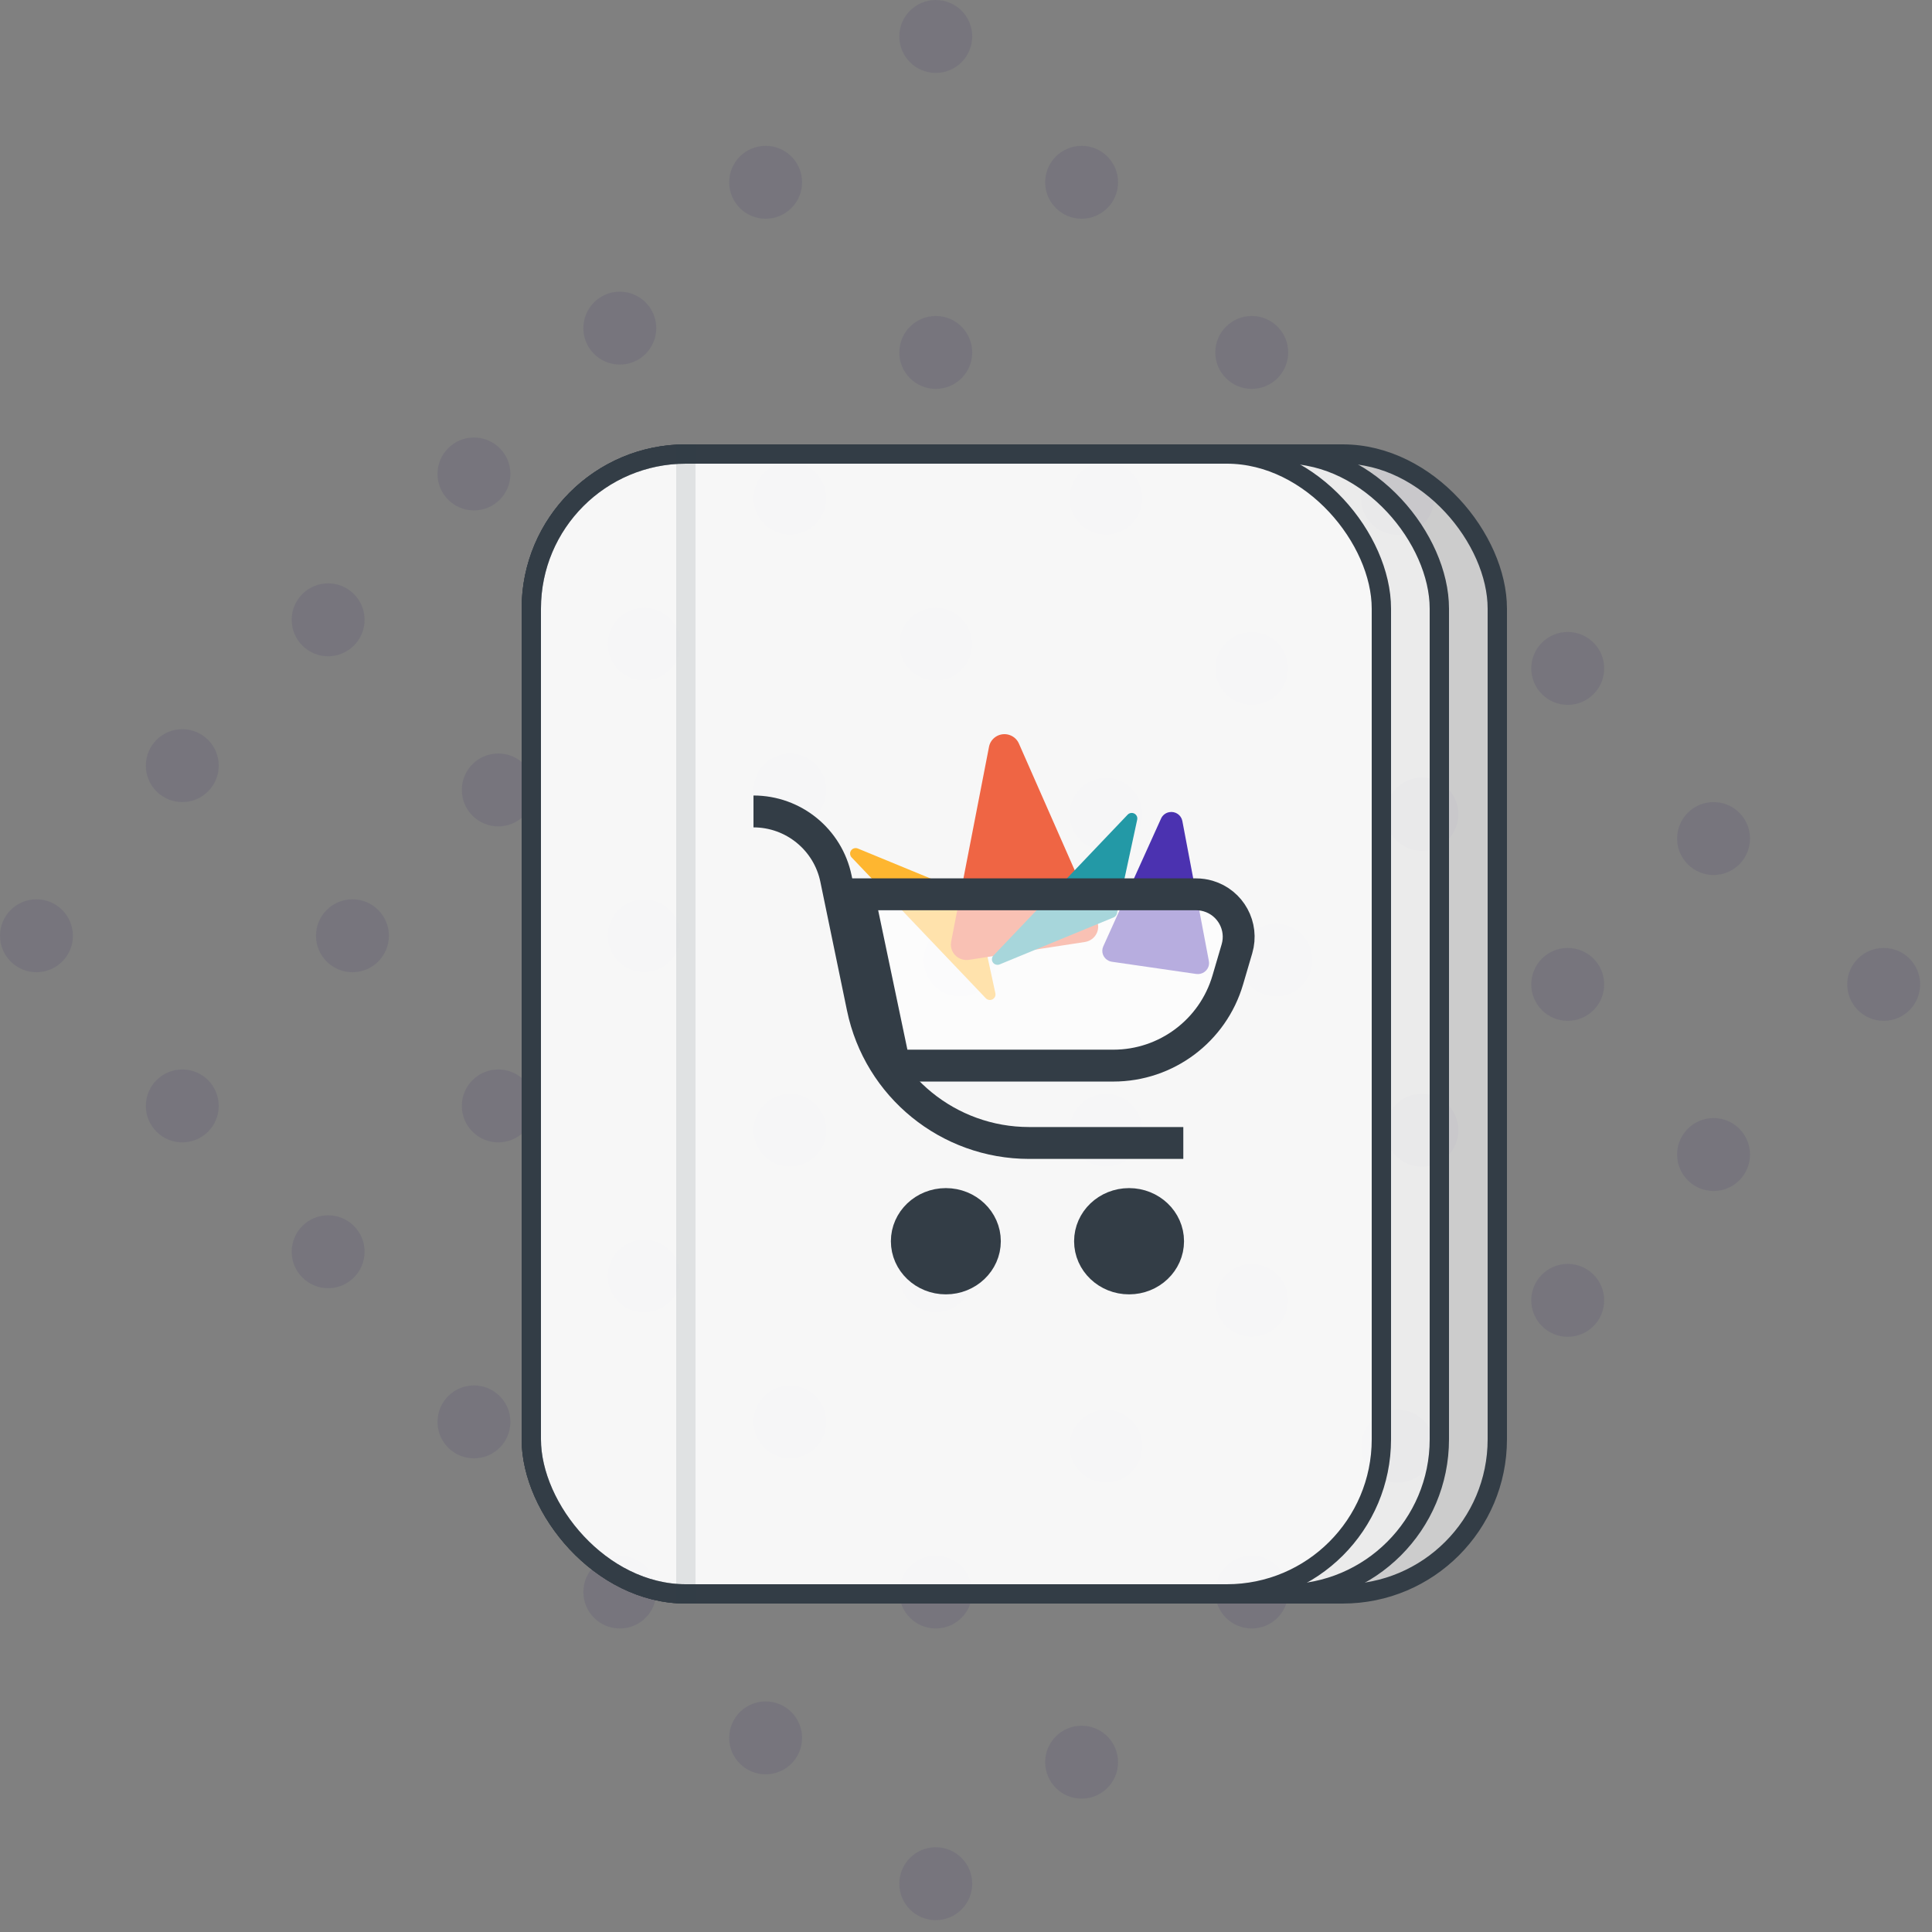 <?xml version="1.0" encoding="UTF-8"?>
<svg width="100px" height="100px" viewBox="0 0 100 100" version="1.1" xmlns="http://www.w3.org/2000/svg" xmlns:xlink="http://www.w3.org/1999/xlink">
    <rect x="0" y="0" width="100" height="100" fill="#808080" stroke="none"/>
    <!-- Generator: Sketch 57.1 (83088) - https://sketch.com -->
    <title>icon-reduce-abandonment 2 copy 2</title>
    <desc>Created with Sketch.</desc>
    <g id="Icons" stroke="none" stroke-width="1" fill="none" fill-rule="evenodd">
        <g id="Cart-Abandonment-Guide" transform="translate(-9, -6)">
            <g id="icon-reduce-abandonment-2-copy-2" transform="translate(-11, 6)">
                <g id="icon-reduce-abandonment-copy-2">
                    <g id="dotted-bg-icon">
                        <rect id="Rectangle" fill="#FFFFFF" opacity="0" x="0" y="0" width="140" height="100"></rect>
                        <g id="Group-5-Copy-8" opacity="0.101" stroke-width="1" transform="translate(20, 0)" fill="#281967">
                            <circle id="Oval-Copy" transform="translate(48.435, 1.887) rotate(-630) translate(-48.435, -1.887) " cx="48.435" cy="1.887" r="1.887"></circle>
                            <circle id="Oval-Copy-30" transform="translate(48.435, 97.5) rotate(-630) translate(-48.435, -97.5) " cx="48.435" cy="97.5" r="1.887"></circle>
                            <circle id="Oval-Copy-4" transform="translate(39.629, 9.435) rotate(-630) translate(-39.629, -9.435) " cx="39.629" cy="9.435" r="1.887"></circle>
                            <circle id="Oval-Copy-28" transform="translate(39.629, 89.952) rotate(-630) translate(-39.629, -89.952) " cx="39.629" cy="89.952" r="1.887"></circle>
                            <circle id="Oval-Copy-5" transform="translate(32.081, 16.984) rotate(-630) translate(-32.081, -16.984) " cx="32.081" cy="16.984" r="1.887"></circle>
                            <circle id="Oval-Copy-25" transform="translate(32.081, 82.403) rotate(-630) translate(-32.081, -82.403) " cx="32.081" cy="82.403" r="1.887"></circle>
                            <circle id="Oval-Copy-6" transform="translate(24.532, 24.532) rotate(-630) translate(-24.532, -24.532) " cx="24.532" cy="24.532" r="1.887"></circle>
                            <circle id="Oval-Copy-21" transform="translate(24.532, 73.597) rotate(-630) translate(-24.532, -73.597) " cx="24.532" cy="73.597" r="1.887"></circle>
                            <circle id="Oval-Copy-7" transform="translate(16.984, 32.081) rotate(-630) translate(-16.984, -32.081) " cx="16.984" cy="32.081" r="1.887"></circle>
                            <circle id="Oval-Copy-16" transform="translate(16.984, 64.79) rotate(-630) translate(-16.984, -64.79) " cx="16.984" cy="64.79" r="1.887"></circle>
                            <circle id="Oval-Copy-8" transform="translate(9.435, 39.629) rotate(-630) translate(-9.435, -39.629) " cx="9.435" cy="39.629" r="1.887"></circle>
                            <circle id="Oval-Copy-10" transform="translate(9.435, 57.242) rotate(-630) translate(-9.435, -57.242) " cx="9.435" cy="57.242" r="1.887"></circle>
                            <circle id="Oval-Copy-9" transform="translate(1.887, 48.435) rotate(-630) translate(-1.887, -48.435) " cx="1.887" cy="48.435" r="1.887"></circle>
                            <circle id="Oval-Copy" transform="translate(55.984, 9.435) rotate(-630) translate(-55.984, -9.435) " cx="55.984" cy="9.435" r="1.887"></circle>
                            <circle id="Oval-Copy-29" transform="translate(55.984, 91.21) rotate(-630) translate(-55.984, -91.21) " cx="55.984" cy="91.21" r="1.887"></circle>
                            <circle id="Oval-Copy-4" transform="translate(48.435, 18.242) rotate(-630) translate(-48.435, -18.242) " cx="48.435" cy="18.242" r="1.887"></circle>
                            <circle id="Oval-Copy-26" transform="translate(48.435, 82.403) rotate(-630) translate(-48.435, -82.403) " cx="48.435" cy="82.403" r="1.887"></circle>
                            <circle id="Oval-Copy-5" transform="translate(40.887, 25.79) rotate(-630) translate(-40.887, -25.79) " cx="40.887" cy="25.79" r="1.887"></circle>
                            <circle id="Oval-Copy-22" transform="translate(40.887, 73.597) rotate(-630) translate(-40.887, -73.597) " cx="40.887" cy="73.597" r="1.887"></circle>
                            <circle id="Oval-Copy-6" transform="translate(33.339, 33.339) rotate(-630) translate(-33.339, -33.339) " cx="33.339" cy="33.339" r="1.887"></circle>
                            <circle id="Oval-Copy-17" transform="translate(33.339, 66.048) rotate(-630) translate(-33.339, -66.048) " cx="33.339" cy="66.048" r="1.887"></circle>
                            <circle id="Oval-Copy-7" transform="translate(25.79, 40.887) rotate(-630) translate(-25.79, -40.887) " cx="25.79" cy="40.887" r="1.887"></circle>
                            <circle id="Oval-Copy-11" transform="translate(25.79, 57.242) rotate(-630) translate(-25.79, -57.242) " cx="25.79" cy="57.242" r="1.887"></circle>
                            <circle id="Oval-Copy-8" transform="translate(18.242, 48.435) rotate(-630) translate(-18.242, -48.435) " cx="18.242" cy="48.435" r="1.887"></circle>
                            <circle id="Oval-Copy" transform="translate(64.79, 18.242) rotate(-630) translate(-64.79, -18.242) " cx="64.79" cy="18.242" r="1.887"></circle>
                            <circle id="Oval-Copy-27" transform="translate(64.79, 82.403) rotate(-630) translate(-64.79, -82.403) " cx="64.79" cy="82.403" r="1.887"></circle>
                            <circle id="Oval-Copy-4" transform="translate(57.242, 25.79) rotate(-630) translate(-57.242, -25.79) " cx="57.242" cy="25.79" r="1.887"></circle>
                            <circle id="Oval-Copy-23" transform="translate(57.242, 74.855) rotate(-630) translate(-57.242, -74.855) " cx="57.242" cy="74.855" r="1.887"></circle>
                            <circle id="Oval-Copy-5" transform="translate(48.435, 33.339) rotate(-630) translate(-48.435, -33.339) " cx="48.435" cy="33.339" r="1.887"></circle>
                            <circle id="Oval-Copy-18" transform="translate(48.435, 66.048) rotate(-630) translate(-48.435, -66.048) " cx="48.435" cy="66.048" r="1.887"></circle>
                            <circle id="Oval-Copy-6" transform="translate(40.887, 40.887) rotate(-630) translate(-40.887, -40.887) " cx="40.887" cy="40.887" r="1.887"></circle>
                            <circle id="Oval-Copy-12" transform="translate(40.887, 58.5) rotate(-630) translate(-40.887, -58.5) " cx="40.887" cy="58.5" r="1.887"></circle>
                            <circle id="Oval-Copy-7" transform="translate(33.339, 48.435) rotate(-630) translate(-33.339, -48.435) " cx="33.339" cy="48.435" r="1.887"></circle>
                            <circle id="Oval-Copy" transform="translate(72.339, 25.79) rotate(-630) translate(-72.339, -25.79) " cx="72.339" cy="25.79" r="1.887"></circle>
                            <circle id="Oval-Copy-24" transform="translate(72.339, 74.855) rotate(-630) translate(-72.339, -74.855) " cx="72.339" cy="74.855" r="1.887"></circle>
                            <circle id="Oval-Copy-4" transform="translate(64.79, 34.597) rotate(-630) translate(-64.79, -34.597) " cx="64.79" cy="34.597" r="1.887"></circle>
                            <circle id="Oval-Copy-19" transform="translate(64.79, 67.306) rotate(-630) translate(-64.79, -67.306) " cx="64.79" cy="67.306" r="1.887"></circle>
                            <circle id="Oval-Copy-5" transform="translate(57.242, 42.145) rotate(-630) translate(-57.242, -42.145) " cx="57.242" cy="42.145" r="1.887"></circle>
                            <circle id="Oval-Copy-13" transform="translate(57.242, 58.5) rotate(-630) translate(-57.242, -58.5) " cx="57.242" cy="58.5" r="1.887"></circle>
                            <circle id="Oval-Copy-6" transform="translate(49.694, 49.694) rotate(-630) translate(-49.694, -49.694) " cx="49.694" cy="49.694" r="1.887"></circle>
                            <circle id="Oval-Copy" transform="translate(81.145, 34.597) rotate(-630) translate(-81.145, -34.597) " cx="81.145" cy="34.597" r="1.887"></circle>
                            <circle id="Oval-Copy-20" transform="translate(81.145, 67.306) rotate(-630) translate(-81.145, -67.306) " cx="81.145" cy="67.306" r="1.887"></circle>
                            <circle id="Oval-Copy-4" transform="translate(73.597, 42.145) rotate(-630) translate(-73.597, -42.145) " cx="73.597" cy="42.145" r="1.887"></circle>
                            <circle id="Oval-Copy-14" transform="translate(73.597, 58.5) rotate(-630) translate(-73.597, -58.5) " cx="73.597" cy="58.5" r="1.887"></circle>
                            <circle id="Oval-Copy-5" transform="translate(66.048, 49.694) rotate(-630) translate(-66.048, -49.694) " cx="66.048" cy="49.694" r="1.887"></circle>
                            <circle id="Oval-Copy" transform="translate(88.694, 43.403) rotate(-630) translate(-88.694, -43.403) " cx="88.694" cy="43.403" r="1.887"></circle>
                            <circle id="Oval-Copy-15" transform="translate(88.694, 59.758) rotate(-630) translate(-88.694, -59.758) " cx="88.694" cy="59.758" r="1.887"></circle>
                            <circle id="Oval-Copy-4" transform="translate(81.145, 50.952) rotate(-630) translate(-81.145, -50.952) " cx="81.145" cy="50.952" r="1.887"></circle>
                            <circle id="Oval-Copy" transform="translate(97.5, 50.952) rotate(-630) translate(-97.5, -50.952) " cx="97.5" cy="50.952" r="1.887"></circle>
                        </g>
                    </g>
                    <rect id="Rectangle" stroke="#333D46" fill-opacity="0.6" fill="#FFFFFF" x="47.5" y="23.5" width="50" height="59" rx="8"></rect>
                    <rect id="Rectangle" stroke="#333D46" fill-opacity="0.6" fill="#FFFFFF" x="47.5" y="23.5" width="47" height="59" rx="8"></rect>
                    <rect id="Rectangle-Copy" stroke="#333D46" fill-opacity="0.6" fill="#FFFFFF" x="47.5" y="23.5" width="44" height="59" rx="8"></rect>
                    <g id="Group-13" transform="translate(59, 38)">
                        <g id="Group-9" transform="translate(5, 0)">
                            <path d="M0.078,6.377 C0,6.295 -0.022,6.175 0.023,6.072 C0.085,5.926 0.255,5.858 0.402,5.919 L6.301,8.351 C6.389,8.387 6.453,8.463 6.473,8.555 L7.521,13.415 C7.542,13.513 7.509,13.614 7.435,13.682 C7.318,13.79 7.135,13.784 7.025,13.669 L0.078,6.377 Z" id="Path-6" fill="#FEB630"></path>
                            <path d="M8.736,0.481 L12.774,9.651 C12.953,10.056 12.763,10.526 12.351,10.701 C12.288,10.728 12.222,10.746 12.154,10.757 L6.155,11.68 C5.712,11.748 5.296,11.45 5.227,11.014 C5.212,10.924 5.214,10.831 5.231,10.741 L7.192,0.649 C7.277,0.216 7.702,-0.068 8.143,0.014 C8.407,0.064 8.629,0.239 8.736,0.481 Z" id="Path-7" fill="#EF6544"></path>
                            <path d="M7.419,11.46 L14.366,4.168 C14.475,4.053 14.659,4.047 14.776,4.154 C14.85,4.222 14.883,4.324 14.862,4.421 L13.814,9.282 C13.794,9.373 13.73,9.449 13.642,9.485 L7.743,11.917 C7.596,11.978 7.426,11.91 7.364,11.765 C7.319,11.661 7.341,11.542 7.419,11.46 Z" id="Path-6" fill="#2399A6"></path>
                            <path d="M16.097,4.366 C16.174,4.194 16.333,4.071 16.521,4.037 C16.836,3.979 17.139,4.183 17.198,4.493 L18.571,11.743 C18.583,11.805 18.584,11.869 18.575,11.931 C18.528,12.242 18.233,12.458 17.916,12.412 L13.551,11.78 C13.499,11.772 13.448,11.758 13.4,11.737 C13.107,11.609 12.975,11.272 13.105,10.984 L16.097,4.366 Z" id="Path-7" fill="#4B32B0"></path>
                        </g>
                        <g id="Group-12" transform="translate(0, 4)" stroke="#333D46" stroke-width="1.65">
                            <path d="M-5.32907052e-14,3.55271368e-15 C2.068,3.17291568e-15 3.851,1.452 4.27,3.477 L5.649,10.143 C6.494,14.229 10.093,17.16 14.266,17.16 L22.248,17.16 L22.248,17.16" id="Path-2"></path>
                            <path d="M7.297,13.156 L18.628,13.156 C21.367,13.156 23.779,11.351 24.55,8.723 L25.024,7.11 C25.367,5.944 24.699,4.722 23.533,4.379 C23.332,4.32 23.123,4.29 22.913,4.29 L5.438,4.29 L5.438,4.29 L7.297,13.156 Z" id="Path-3" fill-opacity="0.6" fill="#FFFFFF"></path>
                            <ellipse id="Oval" fill="#FFFFFF" cx="9.957" cy="22.246" rx="2.02" ry="1.925"></ellipse>
                            <ellipse id="Oval-Copy-3" fill="#333D46" cx="9.957" cy="22.246" rx="1" ry="1"></ellipse>
                            <ellipse id="Oval-Copy-2" fill="#FFFFFF" cx="19.44" cy="22.246" rx="2.02" ry="1.925"></ellipse>
                            <ellipse id="Oval-Copy-31" fill="#333D46" cx="19.397" cy="22.246" rx="1" ry="1"></ellipse>
                        </g>
                    </g>
                    <path d="M55.5,23.5 L55.5,82.5" id="Line" stroke-opacity="0.117" stroke="#333D46" stroke-linecap="square"></path>
                </g>
            </g>
        </g>
    </g>
</svg>